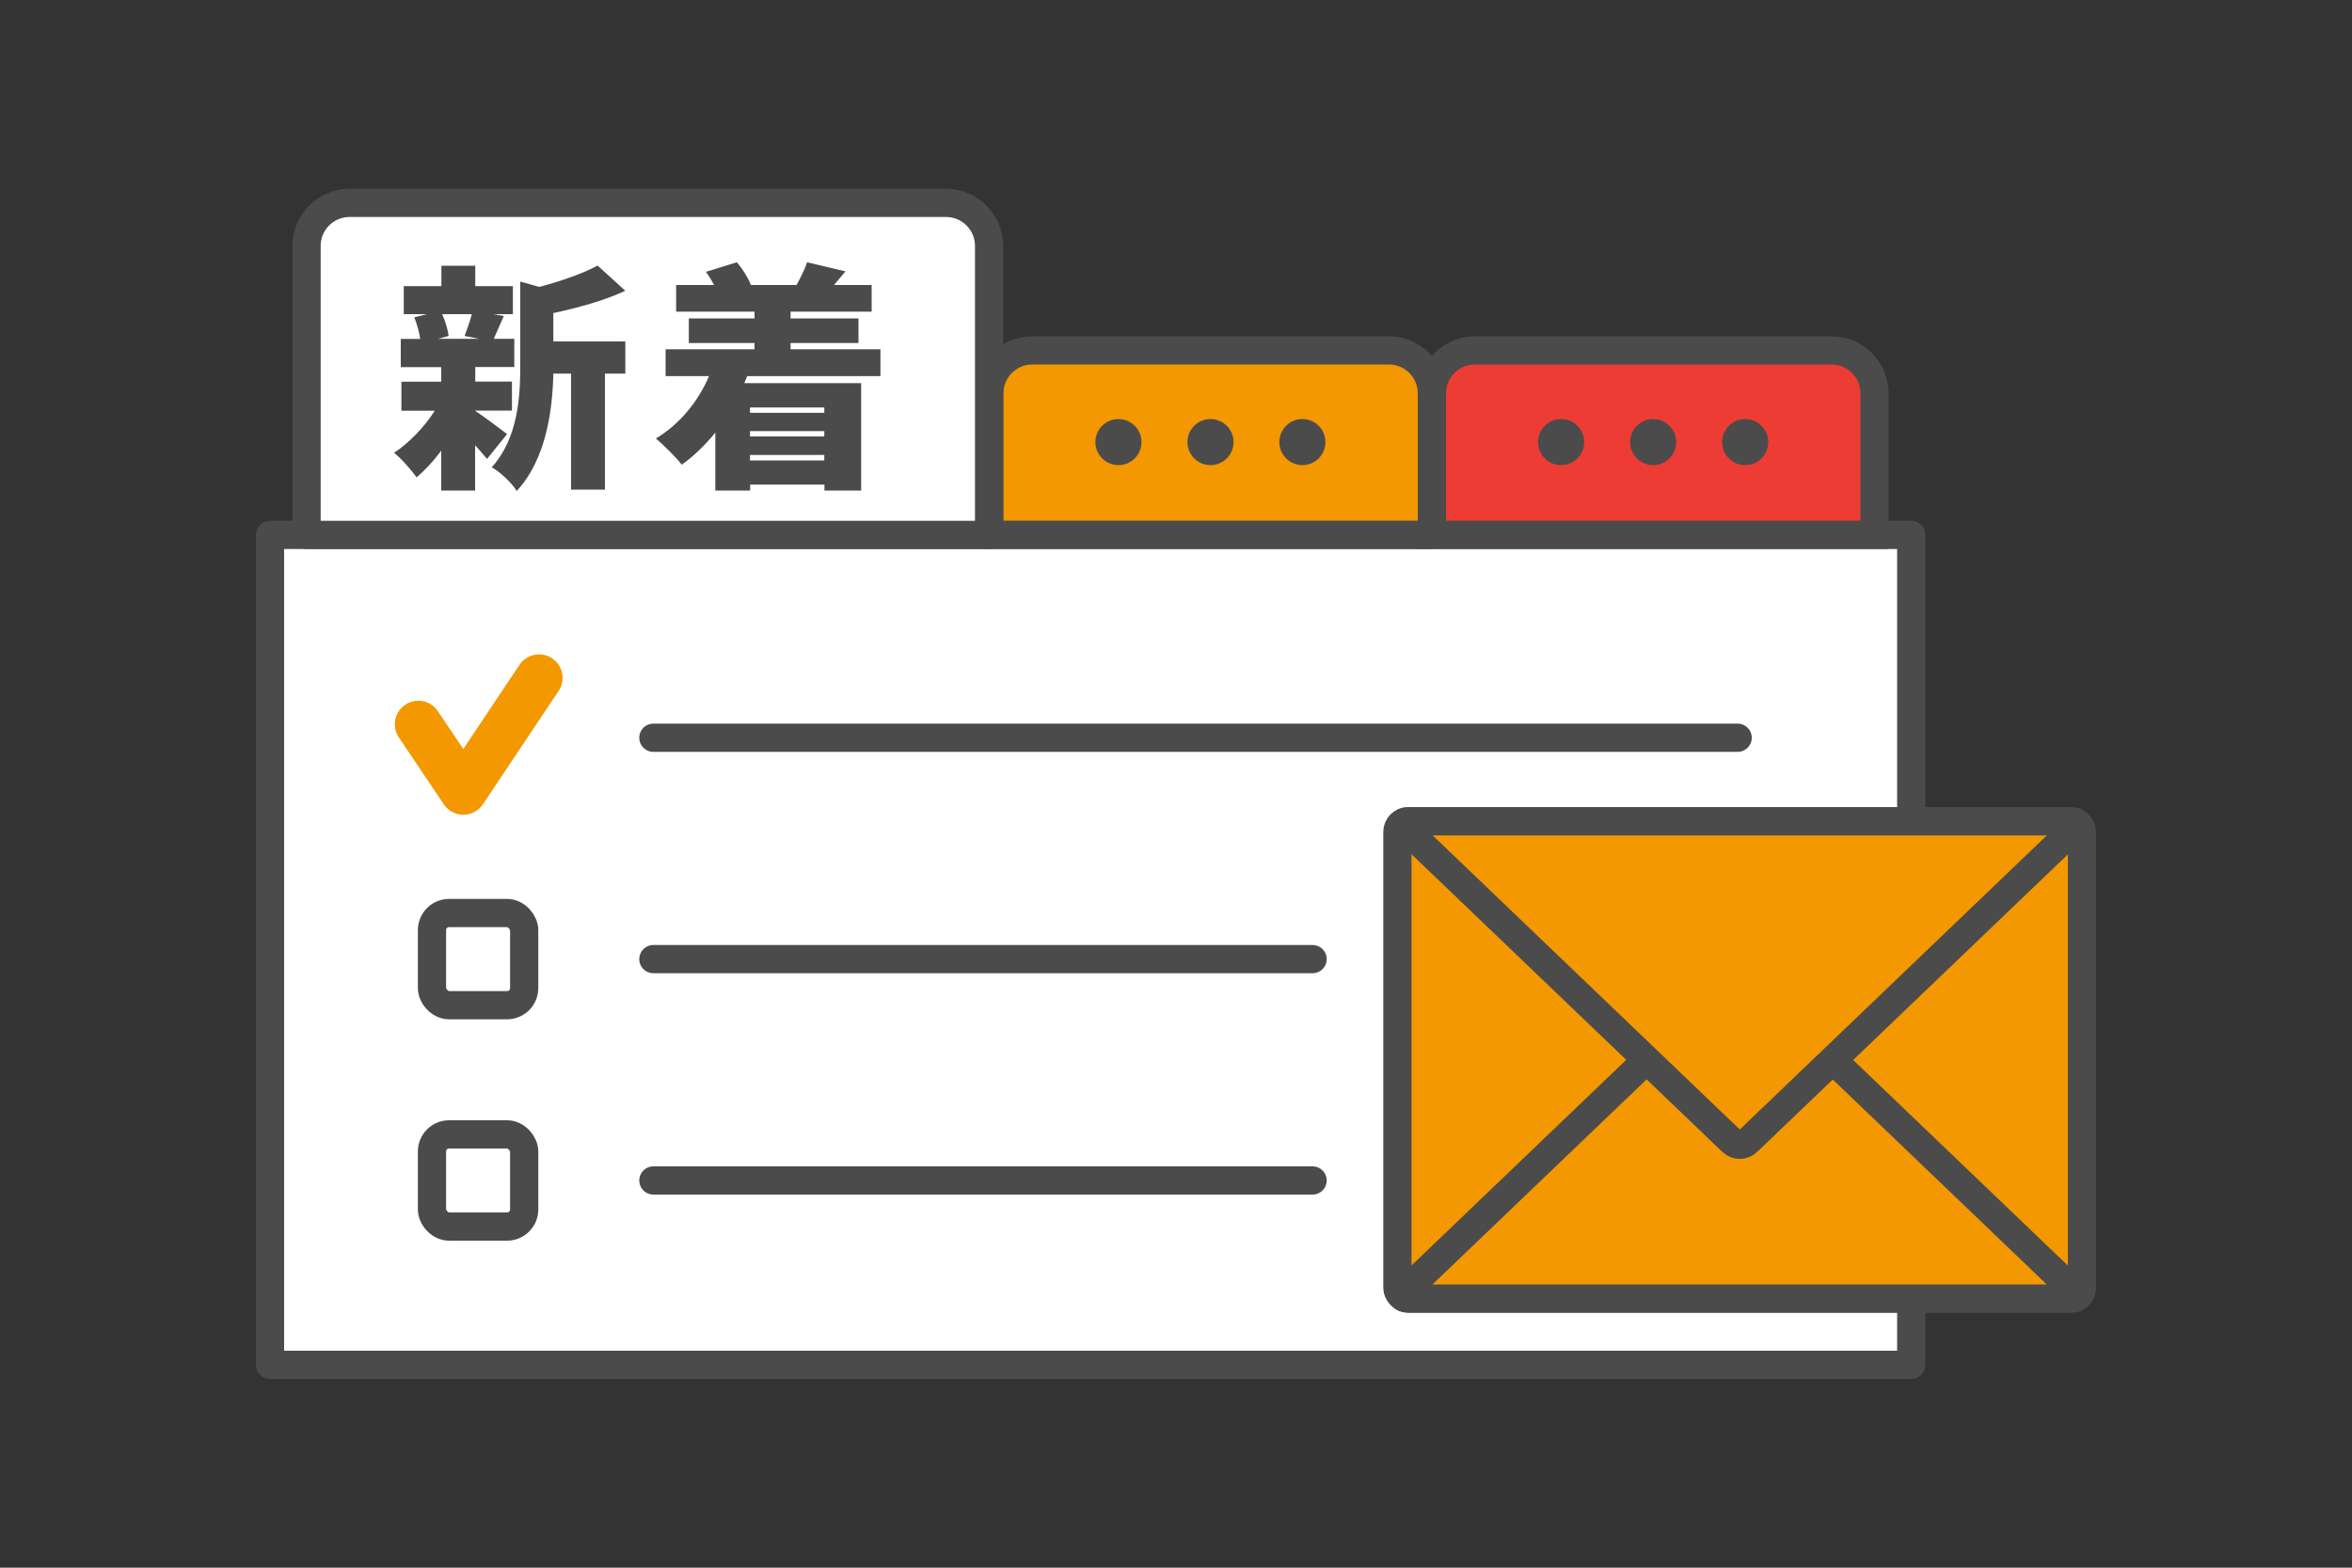 <?xml version="1.0" encoding="UTF-8"?><svg id="_データ" xmlns="http://www.w3.org/2000/svg" viewBox="0 0 150 100"><rect x="0" y="0" width="150" height="100" fill="#333333" stroke="none"/><defs><style>.cls-1{fill:#fff;}.cls-1,.cls-2,.cls-3,.cls-4{stroke-linecap:round;stroke-linejoin:round;}.cls-1,.cls-2,.cls-3,.cls-5{stroke:#4b4b4b;stroke-width:1.8px;}.cls-6,.cls-7,.cls-8{stroke-width:0px;}.cls-6,.cls-3,.cls-4{fill:none;}.cls-7,.cls-2{fill:#f39800;}.cls-8{fill:#4b4b4b;}.cls-4{stroke:#f39800;stroke-width:3px;}.cls-5{fill:#ed3c34;stroke-miterlimit:10;}</style></defs><rect class="cls-6" x="0" width="150" height="100"/><rect class="cls-1" x="17.22" y="34.12" width="104.67" height="52.94"/><polyline class="cls-4" points="26.68 46.2 29.55 50.47 34.38 43.24"/><line class="cls-3" x1="41.67" y1="47.06" x2="110.82" y2="47.06"/><rect class="cls-1" x="27.55" y="58.24" width="5.88" height="5.88" rx="1.09" ry="1.09"/><line class="cls-3" x1="41.67" y1="61.18" x2="83.71" y2="61.18"/><rect class="cls-1" x="27.55" y="72.36" width="5.88" height="5.88" rx="1.09" ry="1.09"/><line class="cls-3" x1="41.67" y1="75.3" x2="83.71" y2="75.3"/><path class="cls-2" d="m65.83,22.35h22.74c1.52,0,2.75,1.23,2.75,2.75v9.01h-28.23v-9.01c0-1.52,1.23-2.75,2.75-2.75Z"/><circle class="cls-8" cx="83.06" cy="28.2" r="1.47"/><circle class="cls-8" cx="71.33" cy="28.2" r="1.47"/><circle class="cls-8" cx="77.2" cy="28.2" r="1.47"/><path class="cls-5" d="m94.06,22.35h22.74c1.52,0,2.75,1.23,2.75,2.75v9.01h-28.23v-9.01c0-1.52,1.23-2.75,2.75-2.75Z"/><circle class="cls-8" cx="111.3" cy="28.2" r="1.47"/><circle class="cls-8" cx="99.56" cy="28.2" r="1.47"/><circle class="cls-8" cx="105.43" cy="28.2" r="1.47"/><path class="cls-1" d="m22.3,12.94h38.03c1.52,0,2.75,1.23,2.75,2.75v18.43H19.55V15.69c0-1.52,1.23-2.75,2.75-2.75Z"/><path class="cls-8" d="m31.06,29.27c-.2-.24-.47-.55-.76-.87v2.89h-2.16v-2.54c-.49.66-1.04,1.25-1.57,1.7-.34-.47-.98-1.21-1.44-1.57.95-.61,1.93-1.64,2.6-2.68h-2.13v-1.85h2.54v-.93h-2.58v-1.8h1.24c-.06-.43-.21-.96-.38-1.38l.81-.2h-1.48v-1.79h2.4v-1.3h2.16v1.3h2.4v1.79h-1.24l.66.12c-.26.57-.46,1.07-.64,1.45h1.31v1.8h-2.49v.93h2.34v1.85h-2.34v.02c.55.35,1.71,1.24,2.03,1.48l-1.27,1.57Zm-2.86-9.23c.2.46.37,1.01.41,1.39l-.67.18h2.61l-.92-.18c.15-.4.34-.93.46-1.39h-1.9Zm7.09,1.74h4.59v2.05h-1.3v7.4h-2.16v-7.4h-1.13c-.05,2.26-.44,5.46-2.34,7.49-.28-.49-1.09-1.25-1.59-1.51,1.67-1.85,1.82-4.45,1.82-6.51v-5.34l1.21.34c1.41-.37,2.8-.86,3.72-1.36l1.77,1.61c-1.36.63-3.04,1.09-4.59,1.42v1.82Z"/><path class="cls-8" d="m47.65,24c-.06.15-.12.29-.18.44h7.45v6.85h-2.34v-.38h-4.74v.38h-2.22v-3.7c-.64.79-1.36,1.5-2.14,2.05-.34-.44-1.18-1.28-1.65-1.67,1.48-.89,2.68-2.31,3.39-3.98h-2.77v-1.71h5.67v-.4h-4.19v-1.57h4.19v-.43h-5v-1.7h2.42c-.15-.29-.34-.6-.52-.84l1.97-.61c.38.43.73,1.01.9,1.45h2.91c.24-.44.54-1.02.67-1.45l2.45.58c-.26.32-.52.61-.73.87h2.4v1.7h-5.17v.43h4.33v1.57h-4.33v.4h5.73v1.71h-8.5Zm.18,1.99v.34h4.74v-.34h-4.74Zm4.74,1.51h-4.74v.34h4.74v-.34Zm0,1.87v-.35h-4.74v.35h4.74Z"/><rect class="cls-7" x="89.12" y="52.39" width="43.66" height="30.44" rx=".67" ry=".67"/><rect class="cls-3" x="89.12" y="52.39" width="43.66" height="30.44" rx=".67" ry=".67"/><path class="cls-7" d="m89.79,82.83c-.37,0-.45-.21-.19-.46l20.86-19.98c.27-.26.7-.26.97,0l20.86,19.98c.27.26.18.46-.19.46h-42.32Z"/><path class="cls-3" d="m89.79,82.83c-.37,0-.45-.21-.19-.46l20.86-19.98c.27-.26.7-.26.97,0l20.86,19.98c.27.26.18.46-.19.46h-42.32Z"/><path class="cls-7" d="m132.11,52.39c.37,0,.45.21.19.46l-20.86,19.98c-.27.26-.7.26-.97,0l-20.86-19.98c-.27-.26-.18-.46.19-.46h42.32Z"/><path class="cls-3" d="m132.11,52.39c.37,0,.45.21.19.46l-20.86,19.98c-.27.26-.7.26-.97,0l-20.86-19.98c-.27-.26-.18-.46.19-.46h42.32Z"/></svg>